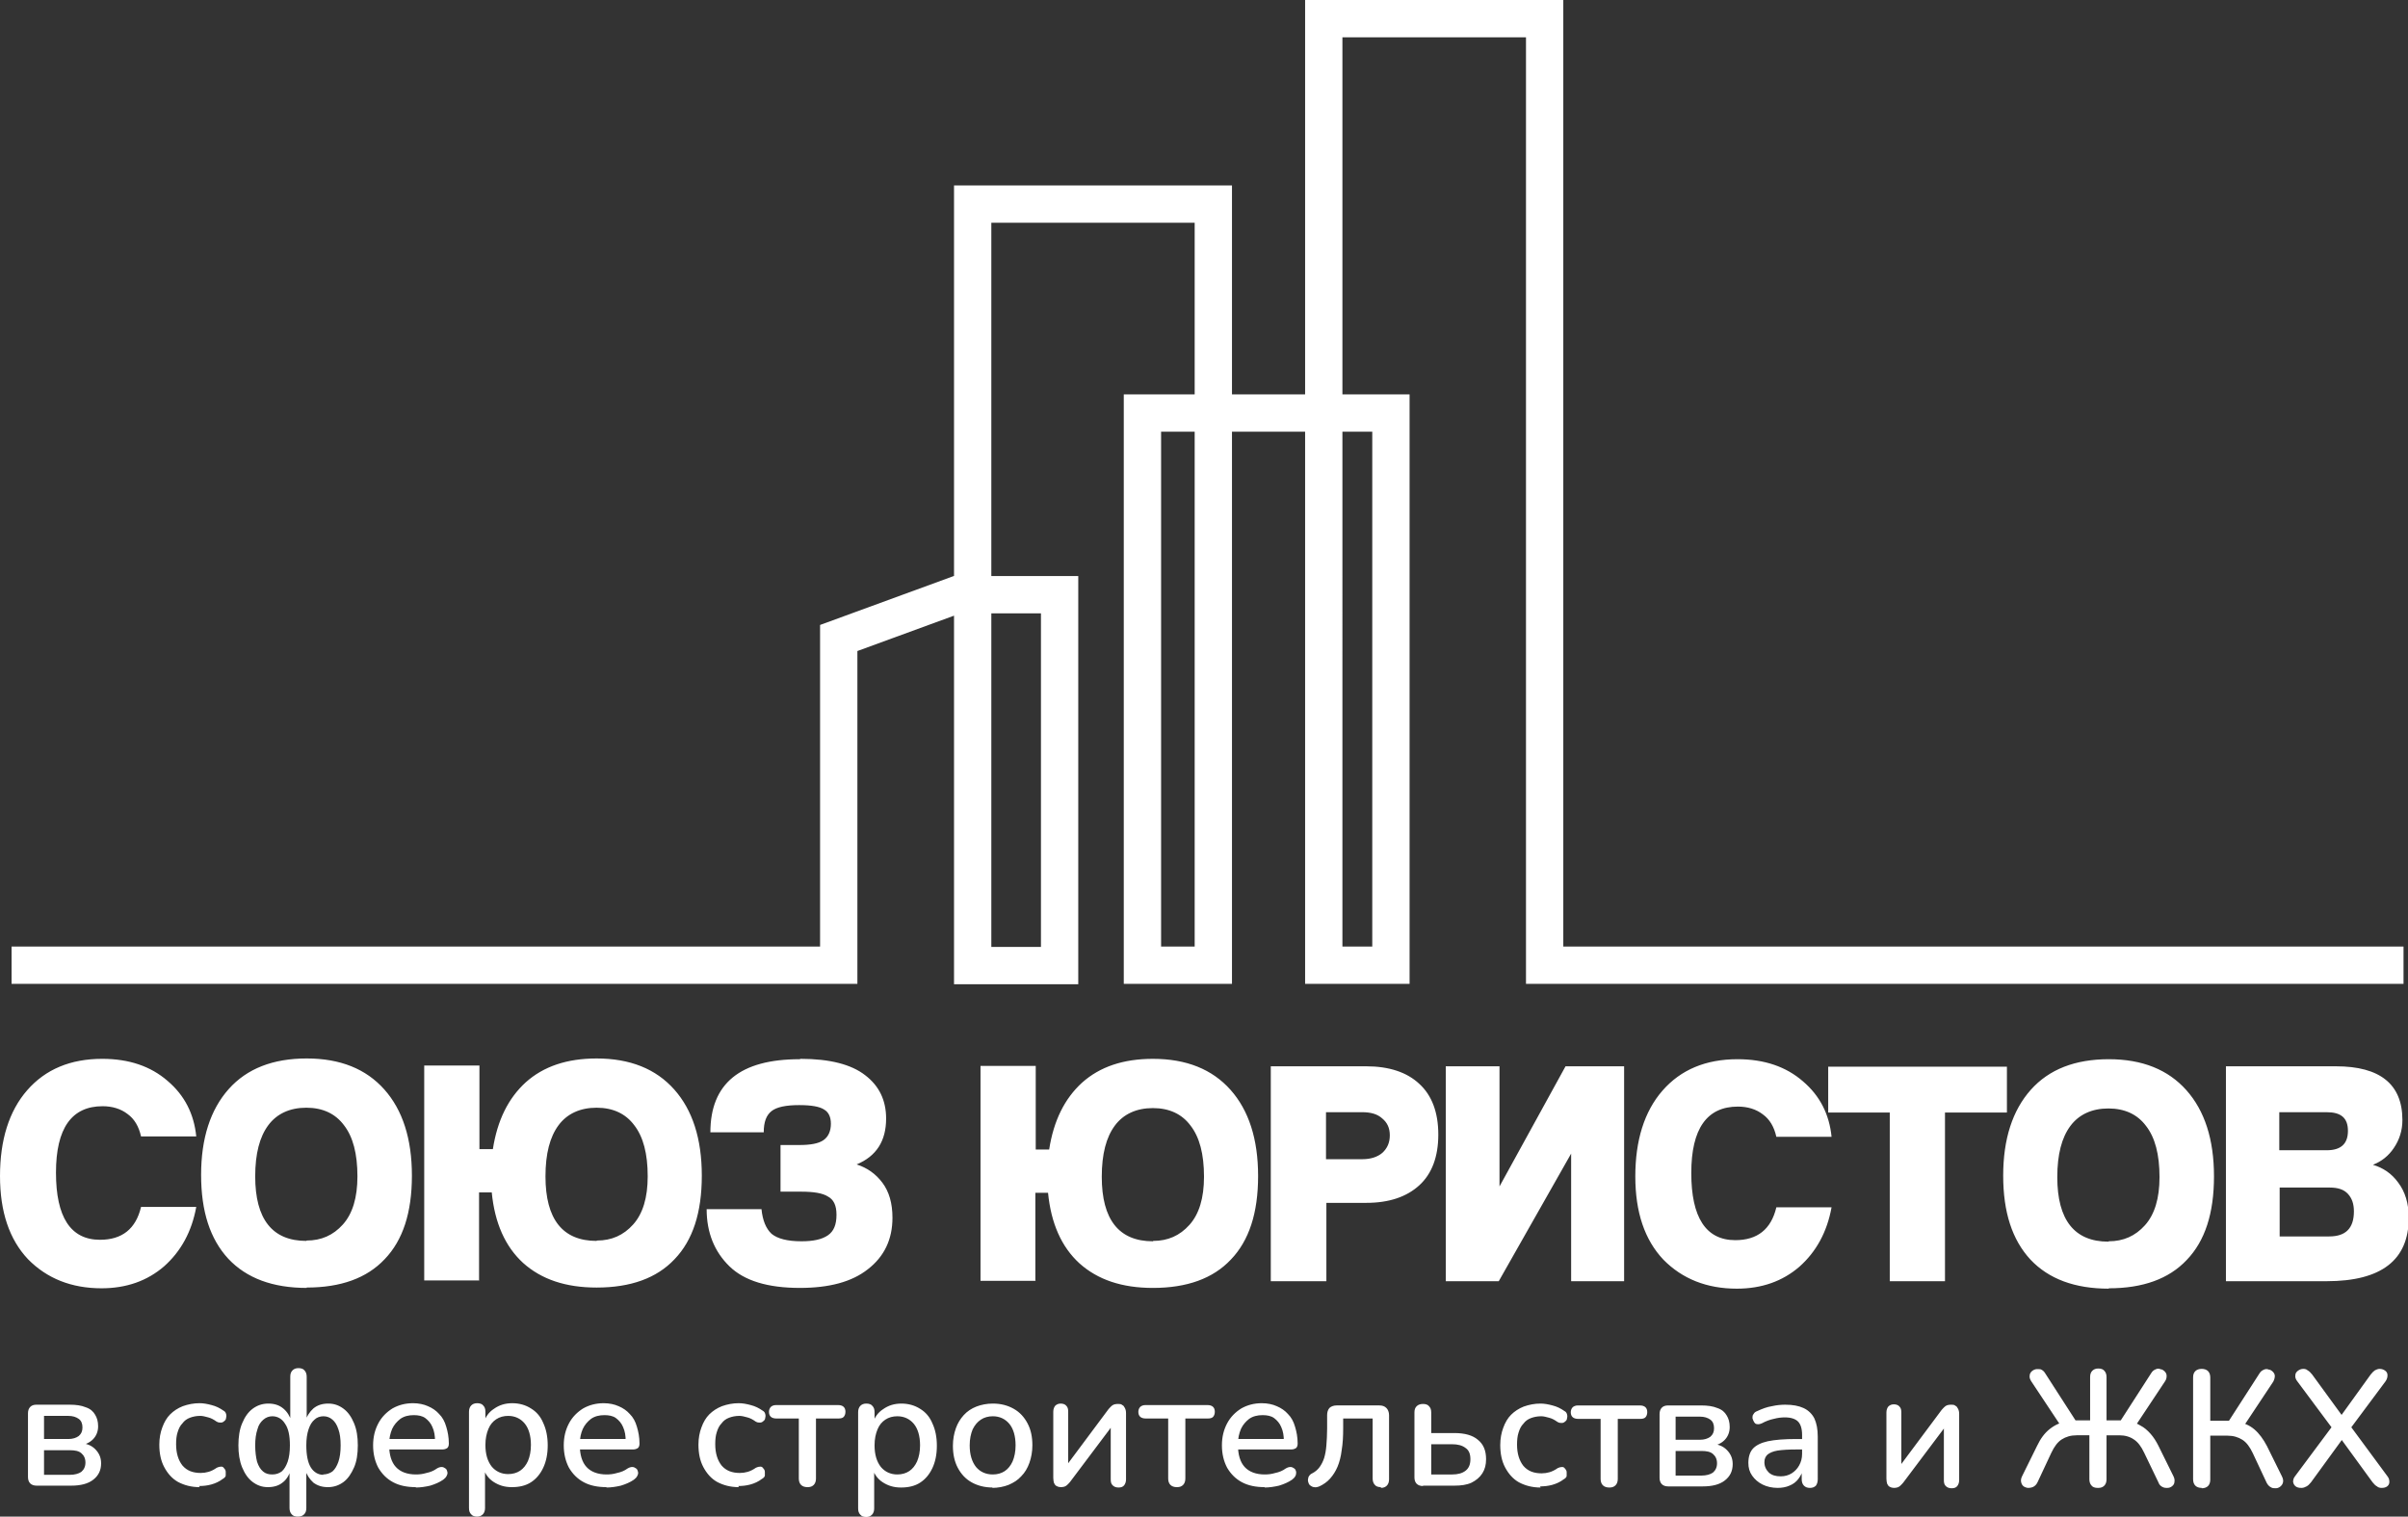 <?xml version="1.0" encoding="UTF-8"?> <svg xmlns="http://www.w3.org/2000/svg" id="_Слой_1" data-name="Слой 1" viewBox="0 0 64.54 40.65"><rect x="0" y="0" width="64.54" height="40.65" fill="#333333" stroke="none"/><defs><style> .cls-1 { fill: none; stroke: #fff; stroke-linecap: square; stroke-miterlimit: 16; } .cls-2 { fill: #fff; stroke-width: 0px; } </style></defs><path class="cls-1" d="m.81,25.87h21.67v-8.77l3.17-1.16h2.75v9.94h-2.33V5.47h6.45v20.4h-1.9v-14.8h6.66v14.8h-1.8V.5h5.92v25.37h22.52"></path><path class="cls-2" d="m.98,39.82c-.07,0-.13-.02-.17-.06-.04-.04-.06-.1-.06-.17v-1.71c0-.07.02-.13.06-.17.04-.04.09-.06.17-.06h.88c.18,0,.32.02.44.07.12.04.2.11.25.2.05.08.08.18.08.31,0,.14-.05.26-.14.35-.09.09-.22.15-.37.16v-.06c.19,0,.33.06.43.16.1.1.16.22.16.38,0,.19-.07.33-.21.44-.14.11-.34.16-.59.16h-.91Zm.2-.29h.69c.13,0,.24-.03.31-.08.07-.06.11-.14.11-.25s-.04-.19-.11-.25c-.07-.06-.17-.08-.31-.08h-.69v.67Zm0-.96h.65c.12,0,.21-.03.28-.08.07-.06.1-.13.1-.23s-.03-.18-.1-.23c-.07-.05-.16-.08-.28-.08h-.65v.63Zm4.17,1.29c-.22,0-.41-.05-.58-.14-.16-.09-.28-.23-.37-.4-.09-.17-.13-.37-.13-.6,0-.17.03-.33.08-.46.05-.14.12-.26.21-.35.09-.09.21-.17.34-.22.14-.05.29-.08.45-.08.1,0,.21.02.32.05.12.03.22.08.32.15.04.02.06.05.07.09.01.03.01.07,0,.1,0,.04-.02.07-.05.09-.02.02-.05.04-.09.04-.04,0-.07,0-.12-.03-.07-.05-.14-.09-.22-.11-.07-.02-.15-.04-.21-.04-.11,0-.2.02-.28.05-.08.03-.15.08-.2.15-.06.06-.1.14-.13.24-.03.09-.04.2-.04.32,0,.24.06.43.17.57.12.14.28.2.49.2.07,0,.14-.01.21-.03.07-.02.15-.06.22-.11.04-.02.08-.03.12-.03.04,0,.06.02.08.05.02.02.04.05.04.09,0,.03,0,.07,0,.1s-.04.07-.08.09c-.09.07-.2.12-.31.15-.11.03-.22.04-.32.04Zm2.63.79c-.07,0-.13-.02-.16-.06-.04-.04-.06-.1-.06-.17v-1.04h.04c-.05.16-.12.28-.23.36-.1.08-.23.12-.39.12s-.29-.05-.41-.14-.21-.22-.28-.39-.1-.37-.1-.59.03-.43.1-.59c.07-.17.16-.3.28-.39.12-.09.26-.14.42-.14s.29.04.4.13.18.21.23.36h-.04v-1.21c0-.08.02-.13.06-.17.04-.04.09-.06.16-.06s.13.02.16.06c.04.04.06.1.06.17v1.21h-.04c.04-.15.12-.27.22-.36.11-.09.24-.13.4-.13s.29.05.41.14c.12.09.21.22.28.39.07.17.1.36.1.59s-.03.43-.1.59-.16.3-.28.39c-.12.09-.26.14-.42.14s-.28-.04-.39-.12c-.1-.09-.18-.21-.23-.36h.04v1.04c0,.08-.02.13-.06.17-.04.04-.09.06-.17.06Zm-.68-1.13c.1,0,.18-.03.25-.08.07-.06.12-.15.16-.26.04-.12.06-.26.06-.44,0-.26-.04-.45-.13-.58-.08-.13-.2-.2-.34-.2-.09,0-.17.03-.24.09-.07.06-.13.14-.16.26-.04.12-.06.26-.06.43s.02.32.05.44c.04.12.09.2.16.26.07.06.15.08.25.08Zm1.36,0c.09,0,.18-.03.25-.08.07-.06.12-.15.16-.26.04-.12.06-.26.06-.44s-.02-.32-.06-.43c-.04-.12-.09-.2-.16-.26-.07-.06-.15-.09-.24-.09s-.18.03-.24.09c-.07.06-.12.14-.16.26-.04.12-.06.26-.06.43,0,.26.04.46.12.59.08.13.2.2.34.2Zm2.49.34c-.24,0-.44-.04-.61-.13-.17-.09-.3-.22-.4-.39-.09-.17-.14-.37-.14-.6s.05-.42.14-.59c.09-.17.22-.3.38-.4.16-.09.34-.14.55-.14.15,0,.29.03.4.08.12.05.22.12.3.21.09.09.15.2.19.34.04.13.07.28.07.45,0,.05-.01.09-.04.12-.03.02-.07.04-.13.04h-1.49v-.28h1.37l-.08.06c0-.15-.02-.27-.07-.38-.04-.1-.11-.18-.19-.24-.08-.06-.19-.08-.31-.08-.14,0-.26.03-.36.1-.09.07-.17.16-.22.27-.05.12-.08.25-.08.4v.03c0,.26.06.46.18.59.12.13.3.2.54.2.09,0,.18-.01.28-.04.1-.02.2-.06.28-.12.05-.03.09-.04.13-.04.04,0,.07.02.1.04.03.02.04.05.05.09s0,.07-.02.11c-.02.04-.05.07-.09.1-.1.07-.22.12-.35.16-.13.03-.26.05-.39.05Zm1.64.79c-.07,0-.13-.02-.16-.06-.04-.04-.06-.09-.06-.17v-2.58c0-.07.02-.13.06-.17.04-.04.09-.06.16-.06s.13.02.16.06c.04.04.06.09.06.17v.39l-.05-.09c.05-.16.14-.29.28-.38.14-.1.3-.15.49-.15s.36.05.5.14c.15.09.26.22.33.39.08.17.12.37.12.6s-.04.43-.12.6c-.08.17-.19.3-.33.39-.14.09-.31.13-.51.13s-.35-.05-.49-.14-.23-.22-.28-.38h.05v1.08c0,.07-.02.13-.06.17-.04.04-.09.06-.16.06Zm.83-1.14c.12,0,.23-.03.32-.09.09-.06.16-.15.21-.26.05-.12.08-.26.08-.43,0-.25-.06-.45-.17-.58-.11-.13-.26-.2-.44-.2-.12,0-.23.03-.32.09-.09.06-.16.14-.21.26-.05.12-.08.26-.08.43,0,.25.06.44.17.58.11.13.26.2.44.2Zm2.64.35c-.24,0-.44-.04-.61-.13-.17-.09-.3-.22-.4-.39-.09-.17-.14-.37-.14-.6s.05-.42.14-.59c.09-.17.22-.3.38-.4.16-.09.34-.14.55-.14.15,0,.29.03.4.08.12.05.22.12.3.21.09.09.15.2.19.34.04.13.07.28.07.45,0,.05-.01.09-.04.12-.03.02-.07.04-.13.04h-1.49v-.28h1.37l-.08.06c0-.15-.02-.27-.07-.38-.04-.1-.11-.18-.19-.24-.08-.06-.19-.08-.31-.08-.14,0-.26.03-.36.1-.09.07-.17.16-.22.27s-.08.25-.08.4v.03c0,.26.06.46.18.59.12.13.3.2.54.2.09,0,.18-.01.28-.04.1-.02.2-.06.28-.12.05-.03.09-.04.13-.04.04,0,.07.02.1.04.03.02.04.05.05.09s0,.07-.02.11c-.02.04-.05.07-.09.1-.1.07-.22.12-.35.16-.13.03-.26.05-.39.05Zm3.54,0c-.22,0-.41-.05-.58-.14-.16-.09-.28-.23-.37-.4-.09-.17-.13-.37-.13-.6,0-.17.03-.33.08-.46.05-.14.12-.26.21-.35.09-.09.21-.17.34-.22.14-.05.29-.08.45-.08.1,0,.21.02.32.05.12.03.22.08.32.15.04.02.06.05.07.09.01.03.01.07,0,.1,0,.04-.02.07-.05.09-.02.02-.05.04-.09.04-.04,0-.07,0-.12-.03-.07-.05-.14-.09-.22-.11-.07-.02-.15-.04-.21-.04-.11,0-.2.02-.28.05-.08.03-.15.08-.2.15-.06.06-.1.14-.13.24-.03.09-.04.2-.04.32,0,.24.06.43.17.57.12.14.28.2.49.2.07,0,.14-.01.21-.03.07-.02.15-.06.22-.11.04-.02.08-.03.12-.03.04,0,.06.02.08.05.02.02.04.05.04.09,0,.03,0,.07,0,.1s-.04.07-.08.09c-.09.07-.2.12-.31.15-.11.03-.22.04-.32.04Zm1.84,0c-.07,0-.13-.02-.17-.06-.04-.04-.06-.1-.06-.17v-1.61h-.6c-.13,0-.2-.06-.2-.18,0-.05.02-.1.05-.13s.08-.05.14-.05h1.66c.13,0,.2.06.2.18,0,.06-.02.11-.05.14-.03.03-.08.04-.14.04h-.6v1.61c0,.07-.02.13-.06.17-.04.04-.09.06-.16.06Zm1.58.8c-.07,0-.13-.02-.16-.06-.04-.04-.06-.09-.06-.17v-2.58c0-.07.02-.13.06-.17.04-.04.09-.06.16-.06s.13.02.16.06c.04.04.06.09.06.17v.39l-.05-.09c.05-.16.14-.29.28-.38.14-.1.3-.15.49-.15s.36.05.5.14c.15.09.26.22.33.39.08.17.12.37.12.6s-.04.43-.12.6c-.08.17-.19.3-.33.39-.14.09-.31.13-.51.13s-.35-.05-.49-.14-.23-.22-.28-.38h.05v1.08c0,.07-.02.13-.06.17-.04.04-.09.06-.16.06Zm.83-1.14c.12,0,.23-.03.32-.09.09-.06.16-.15.21-.26.05-.12.08-.26.08-.43,0-.25-.06-.45-.17-.58-.11-.13-.26-.2-.44-.2-.12,0-.23.03-.32.09-.09.06-.16.14-.21.26-.05.12-.08.26-.08.43,0,.25.06.44.17.58.11.13.26.2.44.2Zm2.56.35c-.22,0-.41-.05-.57-.14-.16-.09-.28-.22-.37-.39-.09-.17-.13-.37-.13-.59,0-.17.03-.33.08-.47.05-.14.12-.25.21-.35.09-.1.21-.18.34-.23.13-.05.28-.08.44-.08.22,0,.4.05.56.14.16.09.28.22.37.39.09.17.13.36.13.59,0,.17-.03.33-.08.47-.05.14-.12.26-.22.36-.09.1-.2.17-.34.23-.13.05-.28.08-.44.08Zm0-.35c.12,0,.23-.03.32-.09s.16-.15.21-.26c.05-.12.08-.26.08-.43,0-.25-.06-.45-.17-.58-.11-.13-.26-.2-.44-.2-.12,0-.23.03-.32.09-.09.06-.16.14-.22.26-.05.12-.08.26-.08.43,0,.25.06.44.17.58.11.13.26.2.45.2Zm1.83.34s-.08,0-.12-.03c-.03-.01-.05-.04-.07-.08-.01-.04-.02-.08-.02-.14v-1.77c0-.07.02-.12.05-.16.04-.04.09-.06.15-.06s.12.02.15.06c.04.04.05.09.05.16v1.54h-.12l1.2-1.61s.06-.07.1-.1c.04-.03.09-.04.16-.04.04,0,.08,0,.11.03.03.01.05.04.07.08.02.04.03.08.03.14v1.77c0,.07-.02.12-.05.16-.03.04-.08.06-.15.06s-.12-.02-.16-.06-.05-.09-.05-.16v-1.54h.12l-1.21,1.61s-.06.07-.1.1c-.04.03-.09.04-.16.04Zm3.1,0c-.07,0-.13-.02-.17-.06-.04-.04-.06-.1-.06-.17v-1.61h-.6c-.13,0-.2-.06-.2-.18,0-.05.02-.1.05-.13s.08-.05.14-.05h1.66c.13,0,.2.06.2.18,0,.06-.02.11-.05.14-.03.03-.08.04-.14.04h-.6v1.61c0,.07-.02.13-.06.17-.04.04-.09.06-.16.06Zm2.36,0c-.24,0-.44-.04-.61-.13-.17-.09-.3-.22-.4-.39-.09-.17-.14-.37-.14-.6s.05-.42.14-.59c.09-.17.22-.3.38-.4.16-.09.34-.14.55-.14.15,0,.29.03.4.08.12.05.22.12.3.21.09.09.15.2.19.34.04.13.07.28.07.45,0,.05-.01.09-.04.12-.03.02-.07.04-.13.04h-1.49v-.28h1.37l-.08.06c0-.15-.02-.27-.07-.38-.04-.1-.11-.18-.19-.24-.08-.06-.19-.08-.31-.08-.14,0-.26.03-.36.1-.09.07-.17.16-.22.27-.05.12-.08.25-.08.4v.03c0,.26.06.46.18.59.12.13.3.2.54.2.09,0,.18-.01.28-.04.1-.02.2-.06.28-.12.05-.03.09-.04.13-.04.04,0,.07.02.1.04.03.02.04.05.05.09,0,.04,0,.07-.02.11-.02.04-.05.07-.09.1-.1.07-.22.12-.35.16-.13.03-.26.05-.39.05Zm3.11,0c-.07,0-.13-.02-.16-.06-.04-.04-.06-.1-.06-.17v-1.61h-.79v.26c0,.22-.01.41-.04.59-.02.17-.06.32-.11.44s-.12.23-.2.32c-.08.09-.18.16-.29.21-.05.02-.1.03-.14.02-.04,0-.08-.03-.11-.05-.03-.03-.04-.06-.05-.1s0-.08.01-.12c.02-.04.05-.08.1-.1.08-.04.15-.1.2-.17.05-.07.09-.15.12-.24.03-.1.05-.21.06-.34.01-.13.02-.28.02-.45v-.36c0-.08.02-.14.06-.19.04-.04.11-.07.19-.07h1.15c.08,0,.14.02.19.07.04.04.07.11.07.19v1.72c0,.07-.02.13-.06.17-.04.04-.09.06-.16.06Zm1.13-.03c-.07,0-.13-.02-.17-.06-.04-.04-.06-.1-.06-.17v-1.74c0-.08.02-.13.06-.17.04-.04.1-.06.17-.06s.13.02.16.06c.04.04.06.09.06.17v.55h.62c.28,0,.49.06.63.18.15.12.22.29.22.52,0,.15-.03.27-.1.38-.07.11-.17.19-.29.25-.13.06-.28.08-.46.08h-.84Zm.22-.31h.56c.15,0,.27-.03.36-.1.09-.07.13-.17.13-.31s-.04-.24-.13-.3c-.09-.07-.21-.1-.36-.1h-.56v.8Zm2.93.35c-.22,0-.41-.05-.58-.14-.16-.09-.28-.23-.37-.4-.09-.17-.13-.37-.13-.6,0-.17.03-.33.08-.46.05-.14.12-.26.21-.35.09-.09.21-.17.34-.22.14-.05.29-.08.45-.08.1,0,.21.02.32.05.12.03.22.08.32.15.04.02.06.05.07.09.01.03.01.07,0,.1,0,.04-.02.07-.05.09-.02.02-.05.04-.09.04-.04,0-.07,0-.12-.03-.07-.05-.14-.09-.22-.11-.07-.02-.15-.04-.21-.04-.11,0-.2.02-.28.05-.08.03-.15.08-.2.15-.06.06-.1.14-.13.24-.03.09-.04.2-.04.32,0,.24.06.43.17.57.12.14.28.2.49.2.07,0,.14-.01.21-.03s.15-.06.22-.11c.04-.02.08-.03.12-.03.04,0,.06.02.08.05.02.02.04.05.04.09,0,.03,0,.07,0,.1s-.04.07-.08.09c-.09.07-.2.12-.31.15-.11.03-.22.04-.32.04Zm1.84,0c-.07,0-.13-.02-.17-.06-.04-.04-.06-.1-.06-.17v-1.61h-.6c-.13,0-.2-.06-.2-.18,0-.05.02-.1.05-.13s.08-.05.14-.05h1.66c.13,0,.2.06.2.18,0,.06-.02.11-.05.14-.03.03-.08.04-.14.04h-.6v1.61c0,.07-.02.13-.06.17-.04.04-.09.06-.16.06Zm1.58-.03c-.07,0-.13-.02-.17-.06-.04-.04-.06-.1-.06-.17v-1.71c0-.07.02-.13.06-.17.04-.04.09-.06.17-.06h.88c.18,0,.32.02.44.07.12.04.2.11.25.2.05.08.08.18.08.31,0,.14-.05.26-.14.35-.09.09-.22.15-.37.16v-.06c.19,0,.33.06.43.16.1.1.16.22.16.38,0,.19-.07.33-.21.44-.14.11-.34.16-.59.16h-.91Zm.2-.29h.69c.13,0,.24-.03.31-.08.07-.06.11-.14.11-.25s-.04-.19-.11-.25c-.07-.06-.17-.08-.31-.08h-.69v.67Zm0-.96h.65c.12,0,.21-.03.28-.08.07-.06.1-.13.1-.23s-.03-.18-.1-.23c-.07-.05-.16-.08-.28-.08h-.65v.63Zm2.74,1.29c-.15,0-.29-.03-.41-.09-.12-.06-.21-.14-.28-.24-.07-.1-.1-.21-.1-.34,0-.16.04-.29.12-.38.08-.09.22-.16.4-.2.19-.04.44-.06.76-.06h.21v.28h-.2c-.21,0-.38.01-.51.03-.12.02-.21.06-.27.11-.05.05-.08.11-.08.2,0,.11.04.2.12.28.08.07.18.1.32.1.11,0,.21-.03.29-.08.08-.05.15-.12.2-.21.05-.09.08-.19.08-.31v-.51c0-.17-.04-.29-.11-.36-.07-.07-.19-.11-.35-.11-.09,0-.19.01-.3.04-.1.02-.21.06-.32.12-.05.02-.09.03-.13.02-.04,0-.06-.03-.08-.06-.02-.03-.03-.07-.04-.1,0-.04,0-.08.03-.11.02-.04.05-.06.1-.08.13-.06.26-.11.39-.13.13-.03.25-.04.36-.04.2,0,.36.03.49.09.13.06.23.16.29.28.06.13.09.29.09.49v1.14c0,.07-.02.13-.05.17-.04.04-.09.06-.16.06s-.12-.02-.16-.06c-.04-.04-.06-.1-.06-.17v-.29h.04c-.02.11-.07.2-.13.28-.06.08-.14.14-.24.18-.09.04-.2.06-.32.06Zm3.12,0s-.08,0-.12-.03c-.03-.01-.05-.04-.07-.08-.01-.04-.02-.08-.02-.14v-1.77c0-.07.02-.12.05-.16.04-.04.09-.06.15-.06s.12.02.15.06c.04.04.05.09.05.16v1.54h-.12l1.2-1.61s.06-.07.1-.1c.04-.03.09-.04.16-.04.04,0,.08,0,.11.03.03.01.05.04.07.08.02.04.03.08.03.14v1.77c0,.07-.02.12-.05.16-.03.04-.08.06-.15.06s-.12-.02-.16-.06-.05-.09-.05-.16v-1.54h.12l-1.21,1.61s-.06.07-.1.1c-.04.03-.09.04-.16.04Zm5.45,0c-.07,0-.13-.02-.16-.06-.04-.04-.06-.1-.06-.17v-1.18h-.34c-.16,0-.29.04-.4.11-.11.07-.2.19-.28.36l-.37.79c-.03.06-.06.09-.11.12-.04.02-.09.03-.14.03-.04,0-.09-.02-.12-.04-.04-.03-.06-.07-.07-.12s0-.1.03-.16l.4-.81c.09-.19.2-.34.34-.45.14-.11.29-.18.48-.2l-.17.14-.81-1.22c-.03-.05-.05-.1-.04-.15,0-.04.02-.08.05-.11.03-.03.07-.05.11-.06.04-.01.09,0,.13,0,.05.02.09.05.12.1l.87,1.35-.1-.08h.44v-1.16c0-.08.02-.13.06-.17.04-.04.09-.06.16-.06s.13.02.16.06c.04.04.06.1.06.17v1.16h.44l-.11.08.87-1.35c.03-.05.07-.08.12-.1.04-.02.09-.02.13,0,.04,0,.08.03.11.06.03.03.05.07.05.11,0,.04,0,.09-.04.15l-.81,1.22-.18-.14c.12.01.24.05.33.11.1.05.19.13.27.22.08.09.15.2.21.32l.4.81c.03.06.04.11.03.16,0,.05-.03.09-.07.12-.04.03-.08.04-.12.04-.05,0-.09,0-.14-.03-.04-.02-.08-.06-.1-.12l-.38-.79c-.08-.17-.17-.29-.28-.36-.1-.07-.23-.11-.39-.11h-.34v1.18c0,.07-.02.13-.06.17-.04.04-.09.06-.16.06Zm2.79,0c-.07,0-.13-.02-.17-.06-.04-.04-.06-.1-.06-.17v-2.73c0-.08.02-.13.06-.17.04-.04.1-.06.17-.06s.13.02.17.06c.04.04.06.1.06.17v1.16h.56l-.11.08.87-1.35c.03-.05.07-.08.12-.1.04-.02.09-.02.13,0,.04,0,.08.03.11.06.03.03.05.07.05.11,0,.04-.01.09-.04.15l-.81,1.22-.17-.14c.18.02.34.09.47.2.13.11.24.26.34.45l.4.81c.03.06.04.11.03.16s-.04.09-.08.12c-.04.03-.08.04-.12.04-.04,0-.09,0-.13-.03-.04-.02-.08-.06-.11-.12l-.37-.79c-.08-.17-.17-.29-.28-.36-.11-.07-.24-.11-.4-.11h-.46v1.18c0,.07-.02.13-.06.17-.04.04-.1.06-.17.06Zm2.67,0c-.06,0-.11-.01-.15-.04-.04-.03-.06-.07-.07-.12,0-.05.01-.1.05-.15l1.05-1.41v.19l-.99-1.33c-.04-.05-.06-.11-.05-.16,0-.05.03-.09.07-.12.04-.03.09-.05.14-.05.05,0,.09.01.12.04.04.02.08.06.12.11l.86,1.18h-.14l.85-1.18c.04-.05.08-.09.11-.11.04-.02.08-.04.13-.04.06,0,.11.02.15.05.04.03.06.07.06.12,0,.05-.01.1-.05.16l-.99,1.33v-.19l1.04,1.41c.04.05.05.1.05.15,0,.05-.02.09-.06.12-.04.03-.09.04-.15.04-.04,0-.09-.01-.12-.04-.04-.02-.08-.06-.12-.11l-.91-1.25h.17l-.91,1.25c-.04.05-.08.09-.12.11-.04.02-.08.04-.13.04Z"></path><path class="cls-2" d="m3.78,32.35h1.48c-.12.66-.41,1.19-.86,1.59-.45.39-1.01.59-1.68.59-.8,0-1.46-.26-1.97-.78-.5-.53-.75-1.27-.75-2.23s.24-1.74.73-2.3c.49-.56,1.16-.84,2.01-.84.72,0,1.3.2,1.75.59.46.39.71.89.77,1.49h-1.48c-.06-.27-.18-.47-.36-.6-.18-.14-.41-.21-.67-.21-.83,0-1.25.59-1.25,1.78s.39,1.8,1.18,1.8c.59,0,.96-.29,1.1-.88Zm4.44.9c.39,0,.71-.14.97-.43s.39-.72.39-1.29c0-.61-.12-1.06-.36-1.37-.23-.31-.57-.47-1.01-.47s-.79.16-1.02.47c-.23.31-.35.76-.35,1.37,0,1.15.46,1.73,1.37,1.73Zm0,1.27c-.91,0-1.61-.26-2.1-.78-.49-.53-.73-1.27-.73-2.25s.25-1.75.74-2.3c.49-.55,1.19-.82,2.09-.82s1.59.28,2.08.83c.49.55.74,1.32.74,2.31s-.24,1.73-.73,2.24c-.48.51-1.18.76-2.09.76Zm4.63-.2h-1.48v-5.76h1.48v2.24h.36c.12-.77.41-1.36.88-1.79.48-.43,1.11-.64,1.9-.64.9,0,1.59.28,2.08.83.49.55.74,1.32.74,2.31s-.24,1.73-.73,2.24c-.48.51-1.18.76-2.09.76-.83,0-1.48-.22-1.97-.66-.48-.44-.76-1.07-.84-1.89h-.34v2.35Zm3.15-1.07c.39,0,.71-.14.97-.43s.39-.72.39-1.29c0-.61-.12-1.06-.36-1.37-.23-.31-.57-.47-1.01-.47s-.79.16-1.02.47c-.23.31-.35.76-.35,1.37,0,1.15.46,1.73,1.37,1.73Zm5.46-4.87c.78,0,1.36.15,1.73.44.38.29.56.68.56,1.16,0,.6-.26,1.01-.79,1.23.28.09.51.25.69.49.18.24.27.55.27.94,0,.58-.22,1.04-.66,1.38-.43.34-1.04.5-1.82.5-.86,0-1.49-.19-1.89-.58-.4-.39-.61-.9-.61-1.53h1.47c.03.3.12.52.27.66.16.13.42.2.8.2.32,0,.55-.05.71-.16.16-.11.23-.29.23-.55s-.08-.41-.23-.49c-.14-.09-.38-.13-.72-.13h-.55v-1.25h.5c.31,0,.52-.04.65-.13.13-.09.2-.24.2-.44,0-.18-.06-.31-.18-.38-.12-.08-.34-.12-.67-.12-.35,0-.6.05-.74.16s-.21.29-.21.57h-1.43c0-1.31.8-1.96,2.39-1.96Zm6.3,5.95h-1.48v-5.76h1.48v2.24h.36c.12-.77.41-1.36.88-1.79.48-.43,1.11-.64,1.9-.64.9,0,1.59.28,2.08.83.49.55.74,1.32.74,2.31s-.24,1.73-.73,2.24c-.48.51-1.18.76-2.09.76-.83,0-1.48-.22-1.97-.66-.48-.44-.76-1.07-.84-1.89h-.34v2.35Zm3.15-1.07c.39,0,.71-.14.97-.43.26-.29.39-.72.39-1.29,0-.61-.12-1.06-.36-1.37-.23-.31-.57-.47-1.01-.47s-.79.16-1.02.47c-.23.31-.35.76-.35,1.37,0,1.15.46,1.73,1.37,1.73Zm4.63-2.19h.97c.23,0,.41-.06.54-.17.13-.12.2-.27.2-.47s-.07-.34-.2-.45c-.13-.12-.31-.17-.54-.17h-.97v1.27Zm0,3.27h-1.48v-5.76h2.56c.61,0,1.09.16,1.42.47.34.31.51.77.51,1.36s-.17,1.05-.51,1.36c-.34.31-.81.47-1.42.47h-1.07v2.1Zm4.62,0h-1.41v-5.76h1.44v3.22l1.77-3.22h1.57v5.76h-1.42v-3.42l-1.94,3.42Zm7.45-1.98h1.48c-.12.66-.41,1.19-.86,1.59-.45.39-1.01.59-1.68.59-.8,0-1.46-.26-1.97-.78-.5-.53-.75-1.27-.75-2.23s.24-1.74.73-2.3c.49-.56,1.16-.84,2.01-.84.72,0,1.3.2,1.75.59.46.39.71.89.77,1.49h-1.48c-.06-.27-.18-.47-.36-.6-.18-.14-.41-.21-.67-.21-.83,0-1.25.59-1.25,1.78s.39,1.8,1.18,1.8c.59,0,.96-.29,1.1-.88Zm4.52,1.98h-1.48v-4.52h-1.65v-1.23h4.79v1.23h-1.66v4.52Zm4.39-1.07c.39,0,.71-.14.97-.43.26-.29.39-.72.39-1.29,0-.61-.12-1.06-.36-1.37-.23-.31-.57-.47-1.01-.47s-.79.16-1.02.47c-.23.31-.35.76-.35,1.37,0,1.15.46,1.73,1.37,1.73Zm0,1.27c-.91,0-1.61-.26-2.1-.78-.49-.53-.73-1.27-.73-2.25s.25-1.75.74-2.3c.49-.55,1.19-.82,2.09-.82s1.59.28,2.08.83c.49.55.74,1.32.74,2.31s-.24,1.73-.73,2.24c-.48.51-1.18.76-2.09.76Zm4.57-1.4h1.34c.44,0,.66-.22.66-.67,0-.2-.05-.35-.16-.47-.11-.12-.27-.17-.49-.17h-1.34v1.31Zm1.27-3.33h-1.27v1.02h1.27c.38,0,.57-.17.57-.52s-.19-.5-.57-.5Zm0,4.53h-2.7v-5.76h2.95c1.18,0,1.78.48,1.78,1.44,0,.28-.08.53-.23.75-.14.21-.33.36-.56.45.27.08.5.23.68.48.18.24.28.55.28.94,0,1.13-.73,1.7-2.2,1.7Z"></path></svg> 